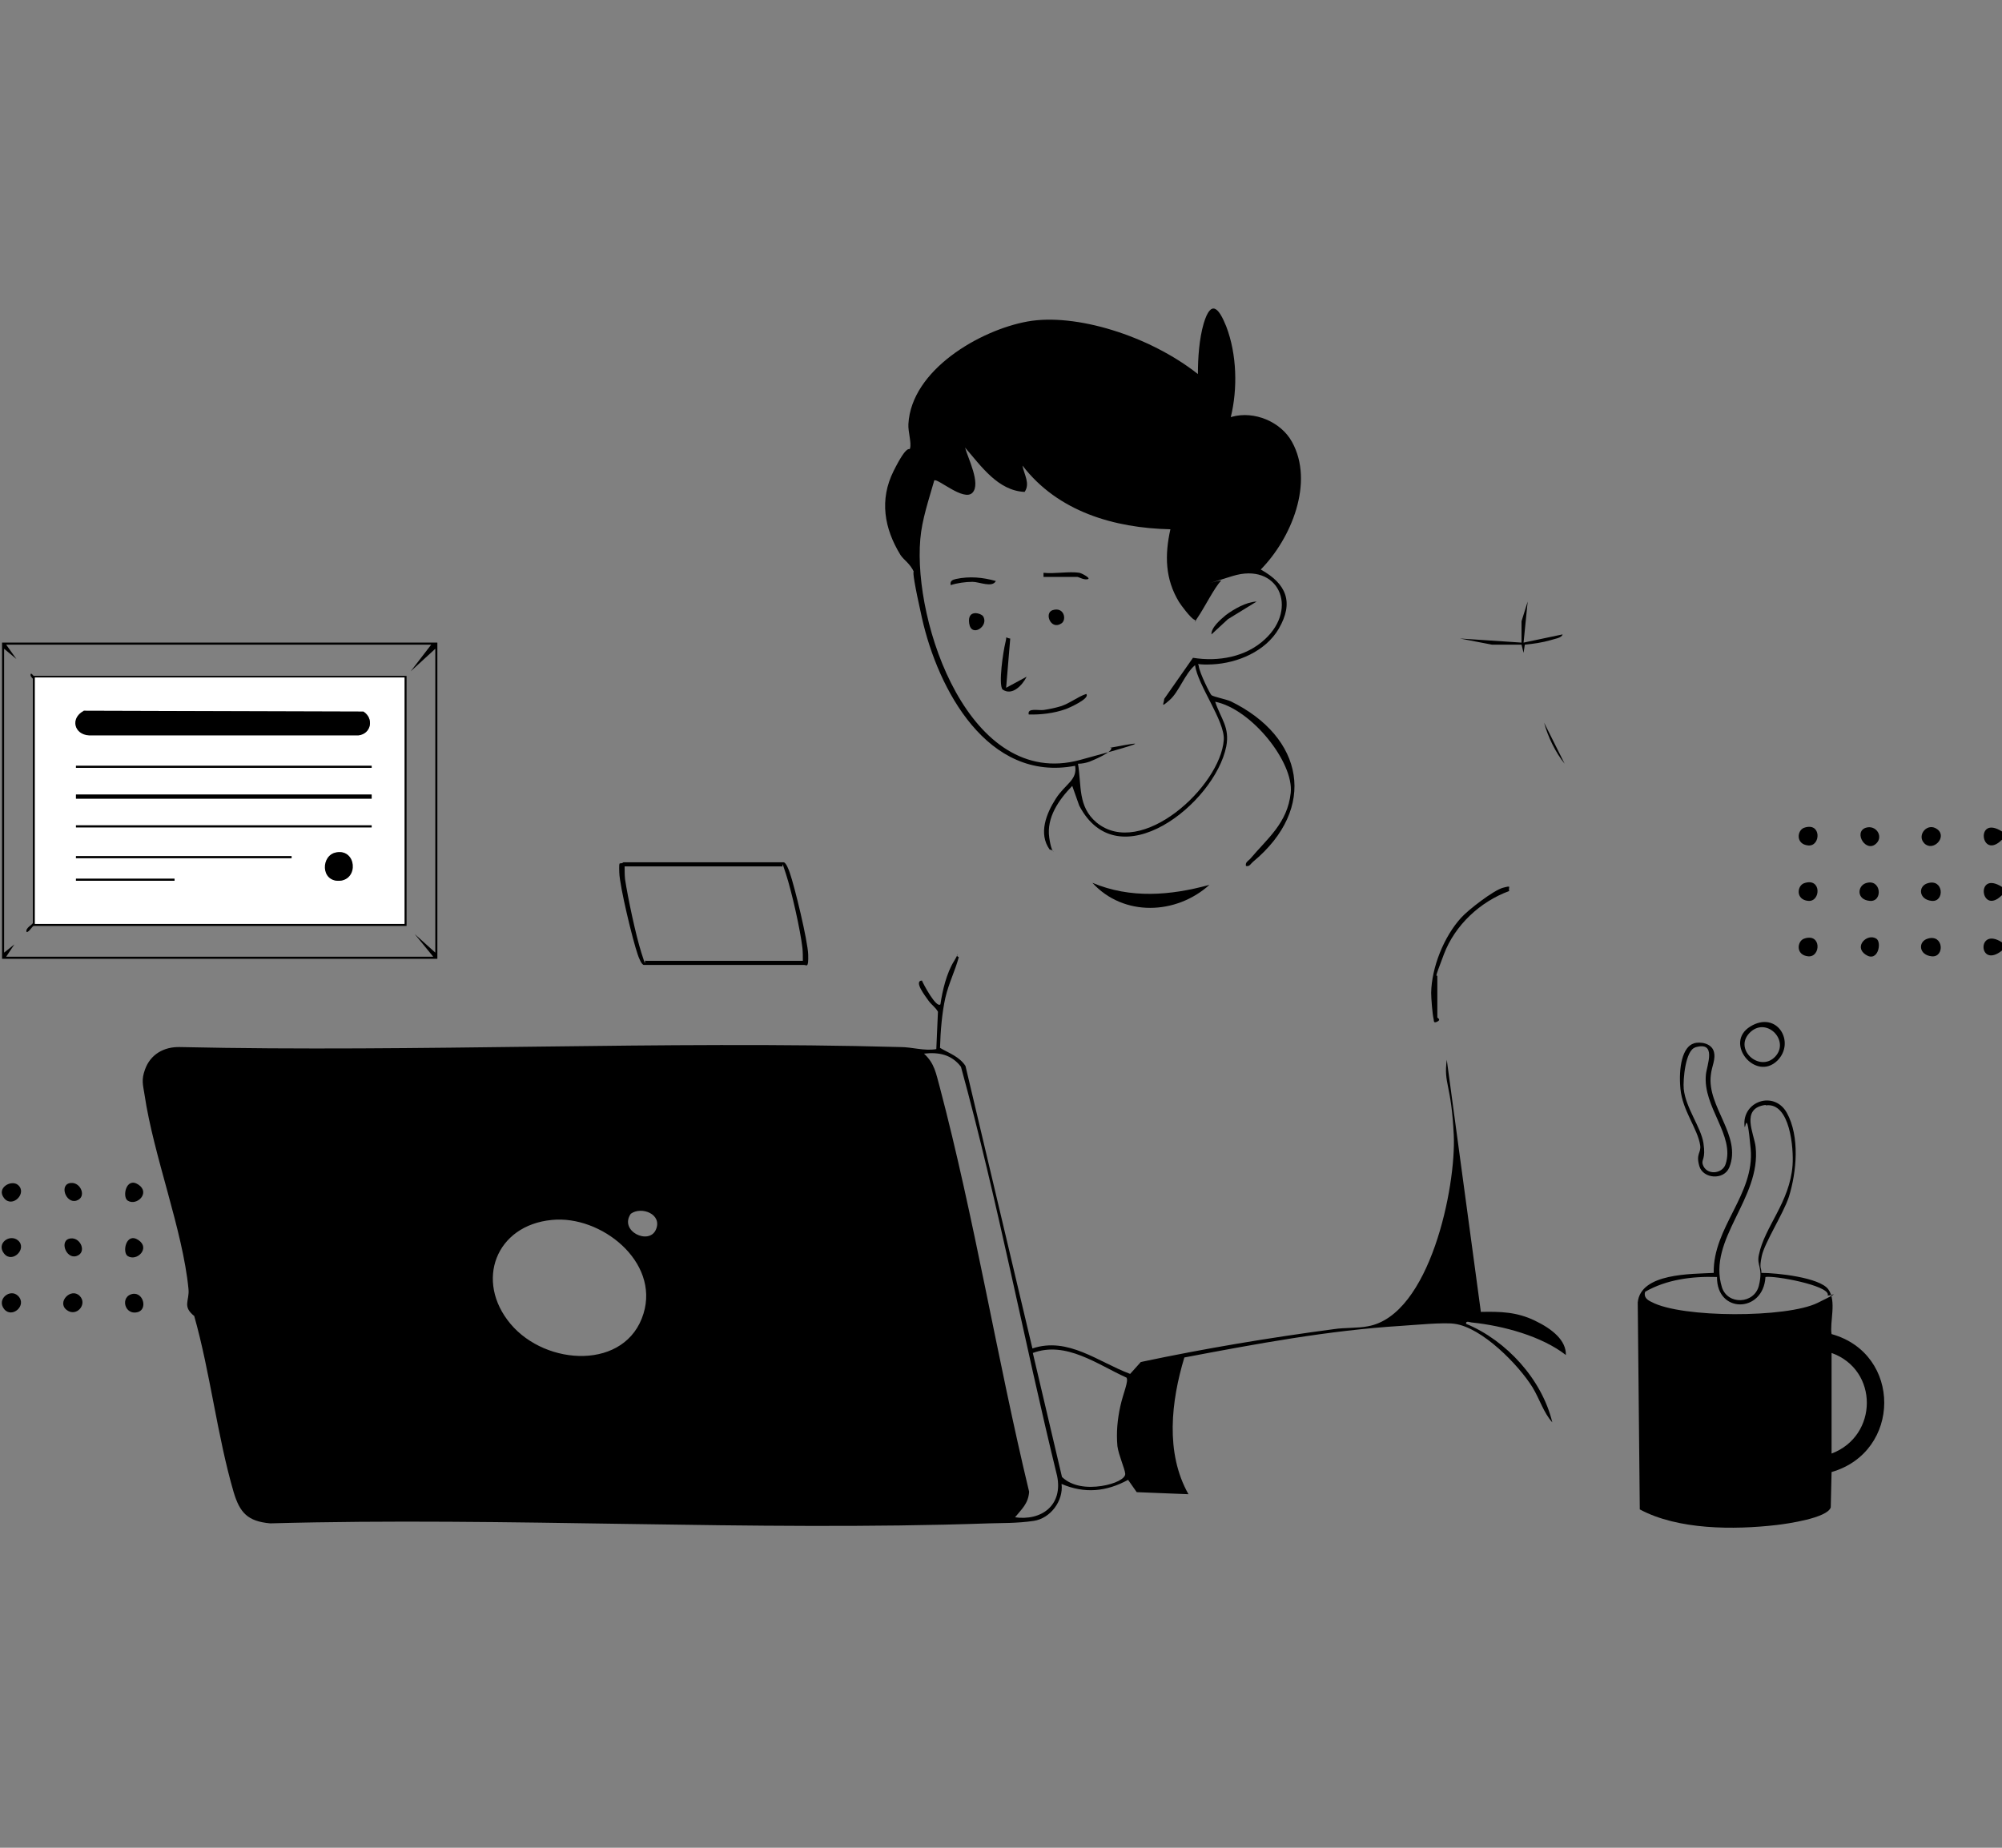 <?xml version="1.0" encoding="UTF-8"?>
<svg id="Layer_1" xmlns="http://www.w3.org/2000/svg" version="1.1" viewBox="0 0 487.5 450">
  <rect x="0" y="0" width="487.5" height="450" fill="#808080" stroke="none"/>
  <!-- Generator: Adobe Illustrator 29.6.1, SVG Export Plug-In . SVG Version: 2.1.1 Build 9)  -->
  <defs>
    <style>
      .st0 {
        fill: #fff;
      }
    </style>
  </defs>
  <path d="M487.5,202.5v2c-5.2,5.2-6.6-6.2,0-2Z"/>
  <path d="M487.5,216v2c-5.2,5.2-6.6-6.2,0-2Z"/>
  <path d="M487.5,229.5v2c-5.8,4.6-6.2-6,0-2Z"/>
  <path d="M233.5,233c-.9,3.4-2.5,6.5-3.3,10s-1.2,8.2-1.3,12.2c2.2,1.3,4.7,2.1,6.2,4.4l16.3,68.8c8.7-2.9,16,3.3,23.8,6.2l2.6-2.9c15.6-3.3,31.2-5.9,47-8,2.6-.4,5.8-.2,8.3-.7,15.1-2.7,21.5-34,20.9-46.6s-2.5-12.3-1.7-18.3l8.3,61.4c4.8-.1,8.7,0,13.1,2.1s7.7,4.9,7.6,8.4c-5.9-4.6-15.2-7.1-22.7-7.9-.6,0-1.7-.6-1.6.3,9.9,4.1,18.5,13.6,21,24-2.1-2.3-3.1-5.7-4.8-8.5-3.4-5.5-12.3-14.6-19-15.5-2.7-.4-9.8.3-13,.5-17.7,1.1-35.4,4.4-52.8,7.7-3.2,10.6-4.7,23.2,1,33.3l-12.6-.5-2.1-3c-5.3,2.9-10.6,3.4-16.2,1,.5,4.1-2.7,8.4-6.8,9s-7.9.5-10.9.6c-57.9,2-117-1.6-175,0-5.5-.5-7.4-2.6-8.9-7.6-4-13.7-5.7-29.1-9.6-42.9-3-2.4-1.1-3.7-1.4-6.6-1.4-14.4-8.5-32.4-10.7-47.3-.4-2.5-.8-3.6.1-6.1,1.3-3.7,4.6-5.6,8.5-5.5,58.4,1.3,117.1-1.6,175.5,0,2.8,0,5.8,1,8.7.5l.4-9.1c-.6-1.1-1.6-1.7-2.3-2.7s-3.7-4.8-1.6-4.9c.3.8,3.5,6.8,4.5,5.8.5-3.4,1.5-7.6,3.3-10.5s0-1.3,1.2-1ZM247,369.5c6.7,1,11.9-3,10.4-10.1-8.1-33.1-14.4-66.8-23.4-99.6-2.3-3-5.4-3.6-9-3.2,2.6,2.4,2.9,4.8,3.8,8,8.5,32.2,14,66.3,21.8,98.7-.2,2.9-1.8,4.2-3.5,6.3ZM153.6,295.6c-2.9,4.2,4.4,7.7,6.1,3.9s-3.5-5.8-6.1-3.9ZM134.4,297.1c-13.7,1.3-18.8,14.9-10.1,25.3s28.2,11.3,32.4-2.5c3.9-12.7-10.4-24-22.3-22.8ZM251.5,329.5l7.1,30.2c2.5,2.4,6.3,2.7,9.6,2.2s5.9-1.8,5.8-3-1.6-4.5-1.9-6.7c-.3-3.3,0-6.5.7-9.7s2.1-6.2,1.5-7c-7.1-3.2-14.7-9-22.8-6Z"/>
  <path d="M300,101.5c5.4-1.5,11.9,1.2,14.6,6.1,5.5,9.9-.2,23.6-7.6,31.1,6.3,3.5,8.1,8,4.4,14.4-3.2,5.5-10,8.4-16.2,8.7s-3.5-1.3-3.3.4,2.8,6.9,3.1,7.1c.5.4,3.6,1,4.7,1.5,17.8,8.7,21.2,26,5.4,39.1-.6.5-.8,1.2-1.7,1-.2-.9.5-1.2,1-1.7,4.2-5,9.1-8.7,9.9-16.1s-9.5-20.4-18.4-22.2c1.4,4.2,3.6,6.2,2.7,10.9-2.8,13.9-26.3,32.6-35.8,14.4l-1.7-4.8c-3.3,3.4-6.3,7.7-5.6,12.6s1.8,3.1.1,2.9c-2.8-3.9-.8-8.8,1.5-12.4s5.3-4.5,4.7-8c-21.3,4.1-33.4-18.6-37.3-36s-.9-8.9-1.9-11.1-2.4-2.9-3.3-4.2c-4-6.5-5.2-13.5-1.7-20.5s3.8-4.8,4-5.5c.4-1.4-.5-4-.4-5.9.7-13.2,17.4-22.9,29-25s29.6,3.4,41.5,12.8c0-3.9.3-8.5,1.4-12.3,1.8-6,3.7-3.8,5.5.7,2.6,6.8,2.8,15.2,1.1,22.1ZM249,113.5c.4,2.1,1.9,4.3.5,6.3-6.5-.3-10.6-6.3-14.5-10.8.7,2.6,3.9,8.8,1.8,11s-8.5-3.6-9.3-3c-1.3,4.6-3,9.5-3.4,14.3-1.8,20.5,12,61,38.8,53.8s5-2.3,7.6-3.1c1,1-4.7,3.3-5.2,3.5-.9.3-1.8.5-2.8.5.9,5.3-.1,10.4,4.5,14.3,10.9,9,30.2-8.8,31-20.1.3-4.6-6.3-13.2-7-18.2-2.5,2.1-3.9,6.5-6.2,8.5s-1.4,1-1.3-.3l7-10c6.2,1,12.9-.2,17.5-4.5,8.3-7.6,3.3-18.9-7.9-15.4s-2.1.5-2.8,1.2c-1.4,1.3-4.2,6.8-5.6,8.8s0,1-.9.6-3.2-3.5-3.7-4.3c-3.4-5.6-3.5-11.4-2.1-17.7-13.7-.3-27.4-4.3-36-15.5Z"/>
  <path d="M429,310c3.6,0,14.1,1.1,16.2,4s.3,8,.8,10.9c17.2,4.8,17,28.7,0,33.6l-.2,8.6c-.8,2.6-10.6,4-13.2,4.3-10.4,1.2-24,1.2-33.3-3.8l-.5-50.4c.7-7.2,13.1-6.9,18.5-7.2-.2-11.1,10-19.1,9-30.2s-1.3-3.9-1.5-5.6c-.6-6,7.2-8.7,10.3-3.2,3.2,5.8,2.4,14.4.5,20.5-1.4,4.2-5.9,11.1-6.6,14.4s0,2.8-.1,4.1ZM429.9,269.1c-6.2.8-2.7,7.1-2.4,10.2,1.4,12.6-11.8,22.5-8.2,34.2,1.4,4.4,7.9,4.1,9-.4s-.6-4.8,0-7.5c1.4-6.9,7.5-12.7,8.2-21.8.3-4.1-.6-15.4-6.5-14.6ZM418,311c-5.9-.2-12.2.6-17.4,3.6-.4,1.3.5,2,1.6,2.5,7.3,3.9,32.9,3.9,40.4.2s1.8-1.1,2.5-2c0-2.3-13-4.7-15.2-4.3-.5,8.8-11.9,9-11.8,0ZM446,354c11.4-4.3,11.5-20.4,0-24.5v24.5Z"/>
  <path d="M106.5,156.5v77H.5v-77h106ZM105,157H1.5l2.5,3.5-3-2.5v74l2.5-2-2,3h104l-4.5-5.5,5,4.5v-74l-6,5.5,5-6.5Z"/>
  <path d="M151.8,210h39c.6,0,1.3,1.9,1.5,2.5,1.2,3.4,4.4,16.6,4.5,20s-.4,2.5-1,2.5h-39c-.6,0-1.3-1.9-1.5-2.5-1.2-3.4-4.4-16.6-4.5-20s.1-1.7,1-2.5ZM195.5,234c0-1,0-2.1-.1-3.1-.5-4.4-2.6-13.7-4-18s-.5-1.4-1.1-1.9h-38.2c0,1,0,2.1.1,3.1.7,4.6,2.6,13.6,4,18s.5,1.4,1.1,1.9h38.2Z"/>
  <path d="M412.4,254.1c1.7-.5,4.3,0,4.9,1.9s-.5,3.7-.7,5.8c-1,7.7,7.6,14.8,4.5,22.5-1.3,3.2-6.4,2.8-7.3-.3s.5-3.2.2-5.1c-.6-4-4.3-8.4-4.8-13.7s.5-10.3,3.3-11.1ZM412.8,255.1c-2.4.7-3,7.9-2.8,10.1.5,4.7,4.2,9.3,4.8,13.2s-.5,3.9-.2,5.1c.8,2.8,4.8,2.5,5.6,0,2.3-7-5.6-13.9-4.8-21.8.2-2.2,2.8-8.3-2.7-6.6Z"/>
  <path d="M294.5,215.5c-8.1,7.3-20.9,7.8-28.5-.5,9.3,3.9,19,3.1,28.5.5Z"/>
  <path d="M350,247.8c0,.1,1,.5,0,1s-.8-.2-.9-.6c-.3-1.2-.6-5.1-.6-6.4.1-6.2,3.1-13.7,7.3-18.3,1.7-1.9,7.9-6.7,10.2-7.3s1.2-.2,1.5.8c-7.1,2.6-13.2,8.3-15.9,15.4s-1.6,4.6-1.6,5.4c0,3.3,0,6.7,0,10Z"/>
  <path d="M432.8,258.3c-5.3,5.2-13.1-4.3-6.6-8.3s11.1,3.8,6.6,8.3ZM432.3,257.3c3.5-3.8-1.9-9.5-5.9-6.1-4.7,4.1,2.1,10.2,5.9,6.1Z"/>
  <path d="M371,156.5l9.5-2c-.2.9-2.1,1.1-2.9,1.4-2.1.6-4.2.9-6.3,1.1l-.3,2-.5-2h-7.2s-7.8-1.5-7.8-1.5l15,1v-5.2c0,0,1.5-4.8,1.5-4.8l-1,10Z"/>
  <path d="M19.4,315.6c2,2-.8,5.3-3.2,3.4s1.1-5.5,3.2-3.4Z"/>
  <path d="M468.6,205.4c-2-2,.8-5.3,3.2-3.4s-1.1,5.5-3.2,3.4Z"/>
  <path d="M4.4,315.6c2.3,2.3-1.5,5.6-3.4,3.2s1.5-5.1,3.4-3.2Z"/>
  <path d="M469.4,215.1c3.9-1.2,4.2,4.6,1,4.3s-3.4-3.6-1-4.3Z"/>
  <path d="M469.4,228.6c3.9-1.2,4.2,4.6,1,4.3s-3.4-3.6-1-4.3Z"/>
  <path d="M17.3,288.1c2.4-.2,3.9,3.5,1.3,4.3s-4.3-4.1-1.3-4.3Z"/>
  <path d="M4.4,302.1c2.3,2-1.4,5.7-3.4,3.2s1.4-4.9,3.4-3.2Z"/>
  <path d="M17.3,301.6c2.4-.2,3.9,3.5,1.3,4.3s-4.3-4.1-1.3-4.3Z"/>
  <path d="M454.3,201.6c2.5-.8,4.3,2,2.7,3.7-2.5,2.7-5.8-2.6-2.7-3.7Z"/>
  <path d="M32.4,315.1c2.5-.3,3.5,3.6,1.3,4.4-3.4,1.1-4.6-3.9-1.3-4.4Z"/>
  <path d="M456.9,228.6c1.4.9.4,5.9-2.6,3.9s.4-5.3,2.6-3.9Z"/>
  <path d="M439.3,228.6c4.3-1.5,4.1,4.6,1,4.3s-2.7-3.7-1-4.3Z"/>
  <path d="M439.3,201.6c4.3-1.5,4.1,4.6,1,4.3s-2.7-3.7-1-4.3Z"/>
  <path d="M454.3,215.1c3.8-1.3,4.3,4.6,1,4.3s-3-3.6-1-4.3Z"/>
  <path d="M31.1,292.4c-1.4-.9-.4-5.9,2.6-3.9s-.4,5.3-2.6,3.9Z"/>
  <path d="M439.3,215.1c4.3-1.5,4.1,4.6,1,4.3s-2.7-3.7-1-4.3Z"/>
  <path d="M31.1,305.9c-1.4-.9-.4-5.9,2.6-3.9s-.4,5.3-2.6,3.9Z"/>
  <path d="M4.4,288.6c2.3,2-1.4,5.7-3.4,3.2s1.8-4.6,3.4-3.2Z"/>
  <path d="M381,186c-2.2-2.7-4.1-6.6-5-10l5,10Z"/>
  <path d="M246,155.5l-1,12,5-2.7c-1,2-3.5,4.8-5.9,3.1-1-1.4.2-9.3.7-11.3s-.2-1.3,1.1-1.1Z"/>
  <path d="M264.5,169c1.1,1.1-4.4,3.5-5,3.7-2.8,1-6.1,1.4-9,1.3-.4-1.7,2.4-.9,3.7-1.1s2.8-.5,4.1-.9c2.2-.7,4.1-2.3,6.2-3Z"/>
  <path d="M306,146.5l-7,4.3-4,3.7c-.1-1.7,2.3-3.7,3.5-4.7,2-1.5,5-3.2,7.5-3.3Z"/>
  <path d="M242.5,141.5c-.9,1.7-4,.2-5.7.2s-3.8.3-5.3.8c-.2-1,.4-1.3,1.3-1.5,3.3-.7,6.5-.4,9.7.5Z"/>
  <path d="M239.4,150.1c1.5,2.4-2.9,5.3-3.4,1.7s3-2.4,3.4-1.7Z"/>
  <path d="M256.3,148.6c2.8-.9,3.5,2.3,2.2,3.2-2.6,1.8-4.3-2.5-2.2-3.2Z"/>
  <path d="M262.8,139.5c.4,0,2.7,1.2,2.2,1.5-.9.4-2.3-.5-2.7-.5h-8.2v-1c2.7.3,6.2-.4,8.8,0Z"/>
  <path d="M99,164.5v61H8.2c-.3,0-1.1,1.5-1.7,1.5-.5-.9,1.5-1.9,1.5-2.2v-59.5c0-.1-.8-.6-.5-1.2.2-.2.6.5.7.5h90.8ZM98.5,165H8.5v60h90v-60Z"/>
  <path class="st0" d="M98.5,165v60H8.5v-60h90ZM20.4,173.1c-3.2,1.8-2.3,5.7,1.4,5.9h65.5c3.1-.3,3.8-4.1,1.2-5.7l-68.1-.2ZM90.5,186.5H18.5v.5h72v-.5ZM90.5,193.5H18.5v1h72v-1ZM90.5,201H18.5v.5h72v-.5ZM81.9,207.6c-3.7.7-3.2,7.2.8,6.9s4-7.8-.8-6.9ZM71,208.5H18.5v.5h52.5v-.5ZM42.5,214h-24v.5h24v-.5Z"/>
  <path d="M20.4,173.1l68.1.2c2.6,1.7,1.9,5.4-1.2,5.8H21.7c-3.7-.2-4.6-4.2-1.4-5.9Z"/>
  <rect x="18.5" y="193.5" width="72" height="1"/>
  <rect x="18.5" y="201" width="72" height=".5"/>
  <rect x="18.5" y="186.5" width="72" height=".5"/>
  <rect x="18.5" y="208.5" width="52.5" height=".5"/>
  <rect x="18.5" y="214" width="24" height=".5"/>
  <path d="M81.9,207.6c4.9-.9,5.5,6.6.8,6.9s-4.6-6.3-.8-6.9Z"/>
</svg>